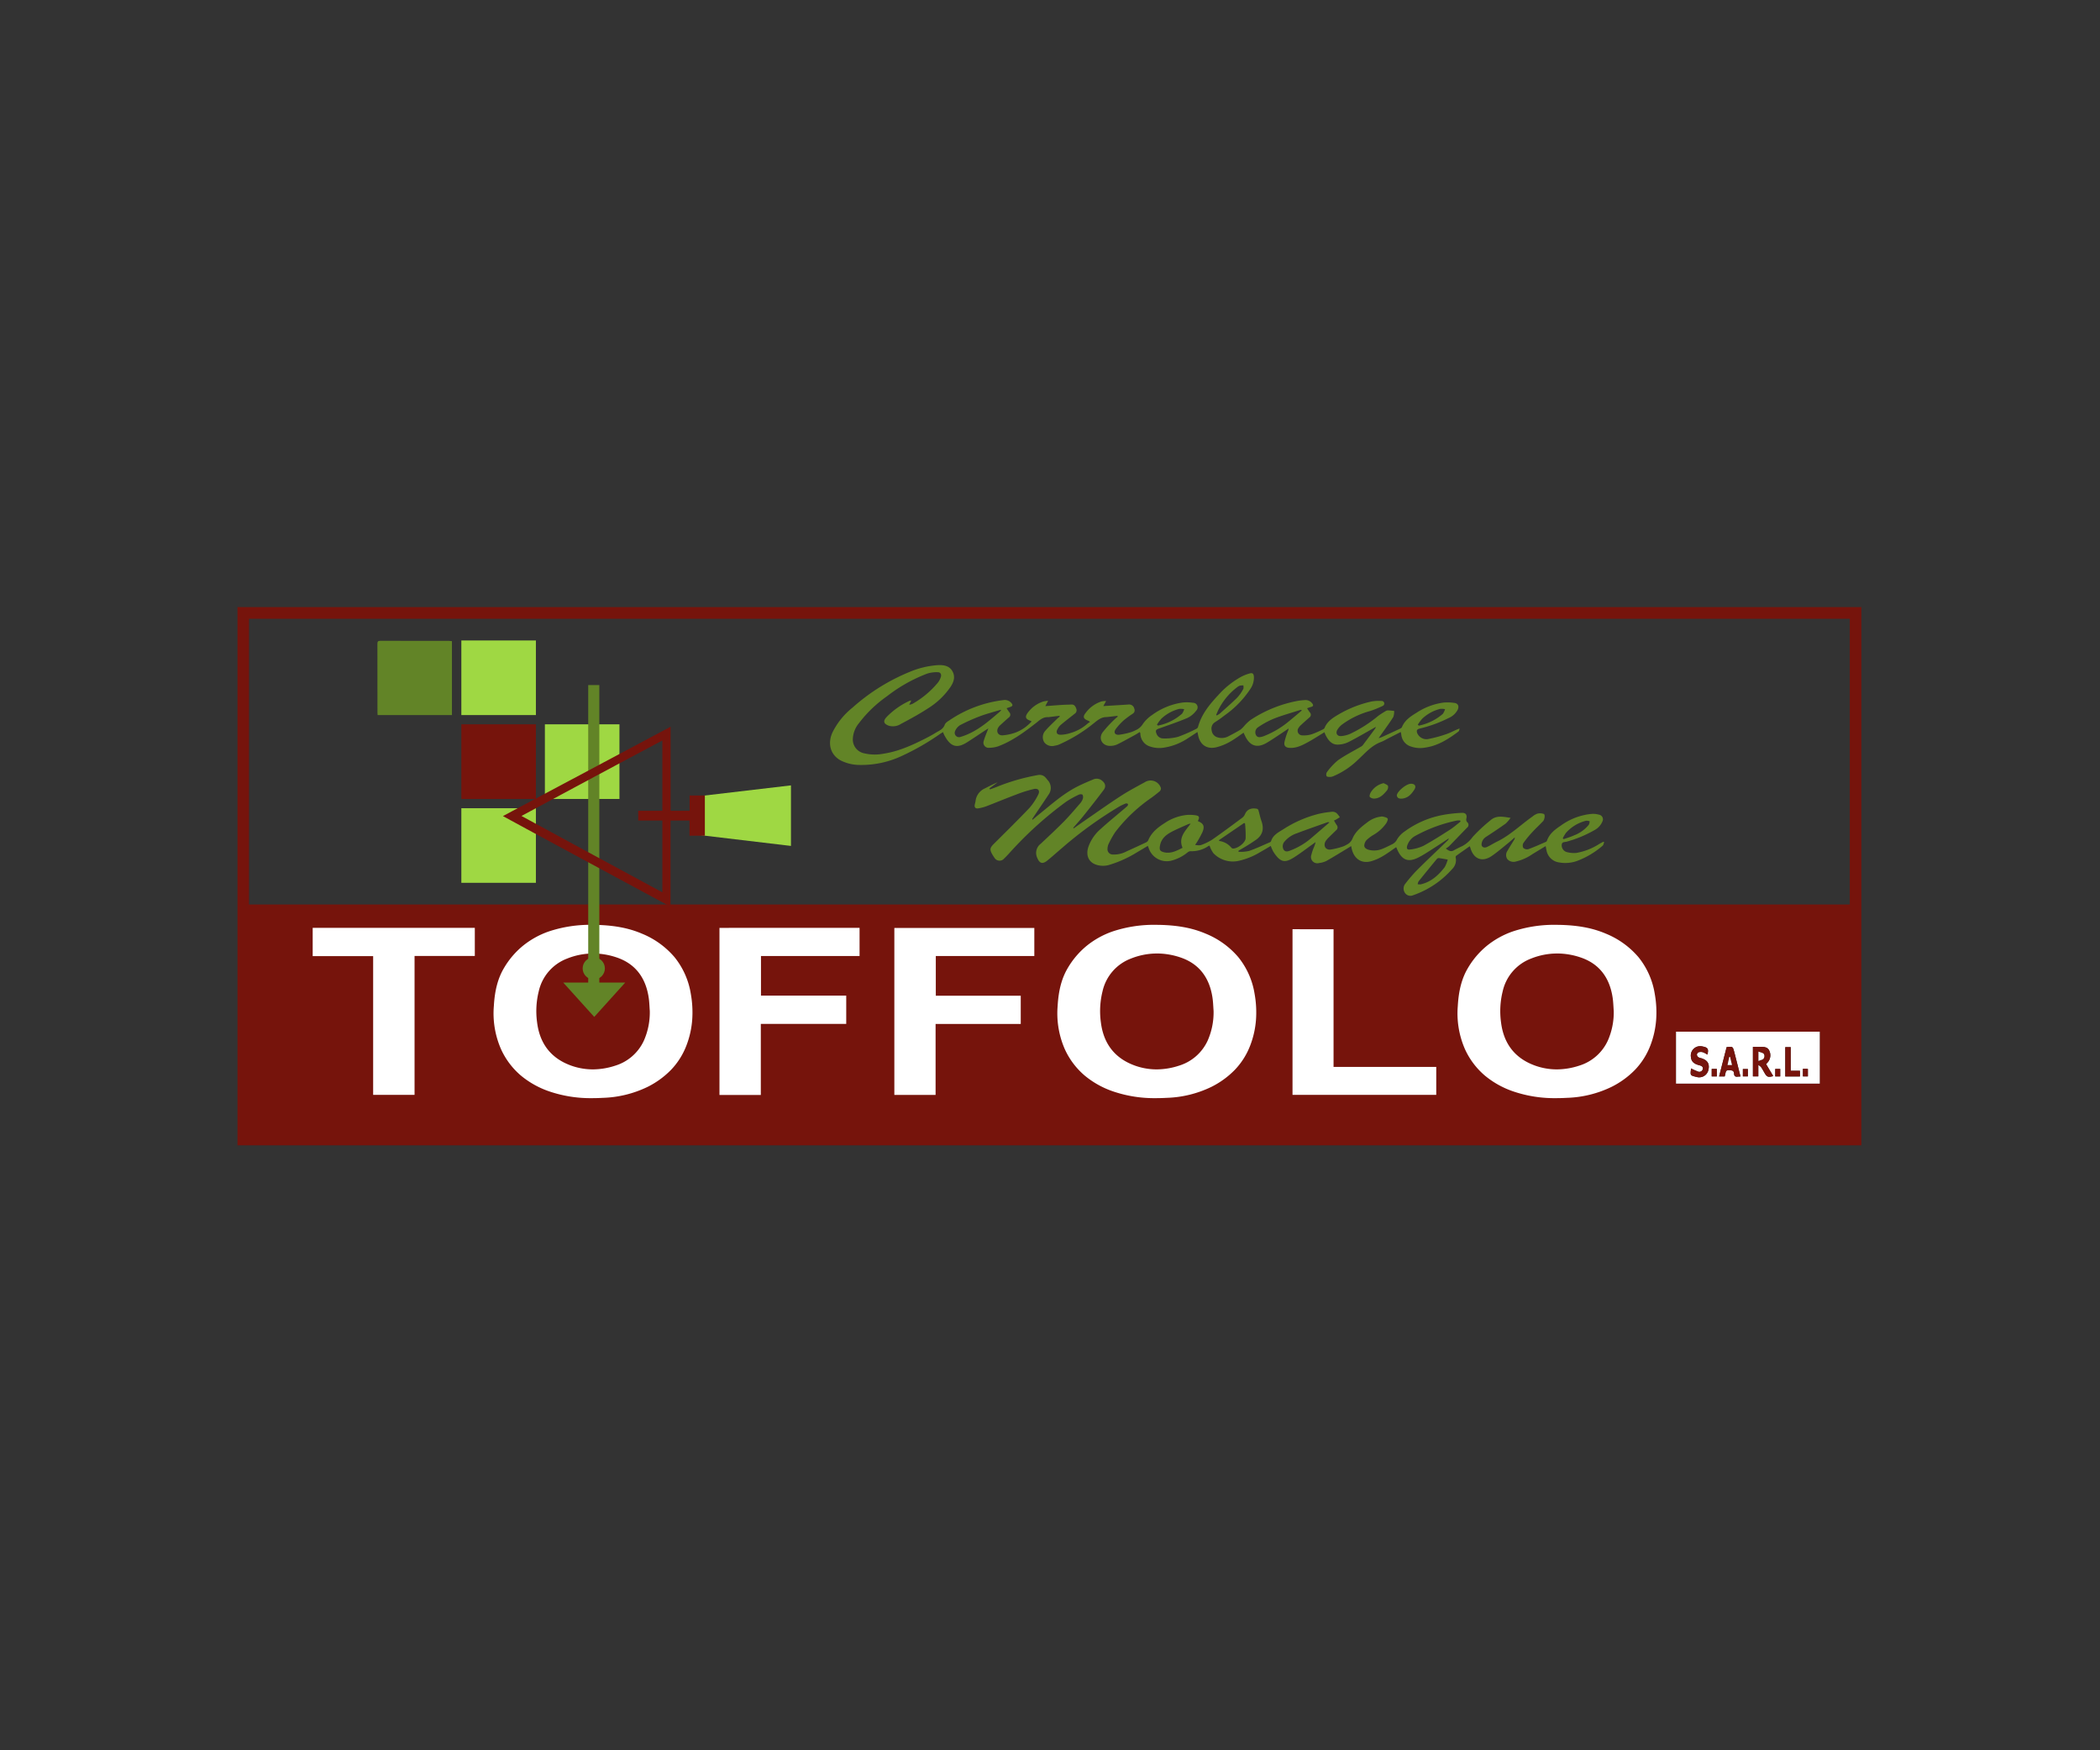 <?xml version="1.0" encoding="UTF-8"?> <svg xmlns="http://www.w3.org/2000/svg" width="1500" height="1250" viewBox="0 0 1500 1250"><rect x="0" y="0" width="1500" height="1250" fill="#333333" stroke="none"/><g id="toffolo-carrelages" transform="translate(-41900 -1343)"><rect id="Rectangle_119" data-name="Rectangle 119" width="1500" height="1250" transform="translate(41900 1343)" fill="none"></rect><g id="Groupe_1151" data-name="Groupe 1151" transform="translate(40142.855 1194.576)"><g id="Groupe_1145" data-name="Groupe 1145" transform="translate(1926.778 581.997)"><path id="Tracé_5625" data-name="Tracé 5625" d="M2729.5-475.679H1569.594v-384.4H2729.5ZM2597.13-556.855v37.063h102.64v-37.063Zm-611.813-90.84h735.907V-851.743H1577.813V-647.7h3.283C1812.765-647.688,1882.964-647.694,1985.317-647.694Z" transform="translate(-1569.594 860.08)" fill="#76140c"></path></g><g id="Groupe_1146" data-name="Groupe 1146" transform="translate(2954.316 885.229)"><path id="Tracé_5589" data-name="Tracé 5589" d="M2531.6,731.6v37.065H2428.96V731.6Zm-47.731,10.858v21.069h3.851v-8.21a10.215,10.215,0,0,1,1.982,1.586c.906,1.348,1.688,2.78,2.492,4.182,1.674,2.886,2.58,3.226,6.183,2.218l-5.115-8.561a21.172,21.172,0,0,0,1.586-1.776,7.634,7.634,0,0,0,.77-7.662c-.994-2.465-3.264-2.886-5.664-2.848-1.971.029-3.946,0-6.1,0Zm-44.177,15.382c-.643,5.109-.695,4.95,3.976,6.092a6.74,6.74,0,0,0,8.382-4.925c1.053-4.411-.566-7.1-5.095-8.477a6.049,6.049,0,0,1-1.985-.68,2.756,2.756,0,0,1-1.134-1.812,2.265,2.265,0,0,1,1.188-1.738,5.493,5.493,0,0,1,3.044-.059,18.491,18.491,0,0,1,3.3,1.712c1.012-3.994.341-5.095-3.508-5.813a6.713,6.713,0,0,0-8.26,7.7c.39,3.736,3.029,4.968,6.135,5.77,1.493.385,2.843,1.108,2.283,2.9a2.541,2.541,0,0,1-3.488,1.511,44.162,44.162,0,0,1-4.851-2.2Zm35.314,5.736c-1.511-5.924-2.945-11.73-4.469-17.519-1.038-3.946-1.094-3.935-5.437-3.43q-2.673,10.383-5.383,20.915h4c.177-.68.331-1.219.453-1.771.3-1.359.287-2.78,2.453-2.653,1.93.111,3.718-.122,3.8,2.583.048,1.713,1.085,2.265,2.7,1.994a18.1,18.1,0,0,1,1.892-.116Zm42.461-4.062h-6.594V742.637h-3.89v20.94h10.482v-4.057Zm-63.029-1.334v5.362h3.661V758.19Zm22.254,5.346h3.584v-5.258h-3.584Zm26.675.043v-5.362h-3.548v5.362ZM2519.6,758.1v5.437h3.536V758.21c-.569-.043-.986-.1-1.4-.1-.625-.016-1.253,0-2.134,0Z" transform="translate(-2428.96 -731.6)" fill="#fff"></path><g id="Groupe_6733" data-name="Groupe 6733" transform="translate(10.426 10.342)"><path id="Tracé_5600" data-name="Tracé 5600" d="M2558.172,757.138c2.157,0,4.13.025,6.1,0,2.4-.039,4.673.383,5.664,2.848a7.637,7.637,0,0,1-.771,7.662,21.91,21.91,0,0,1-1.586,1.776c1.708,2.859,3.4,5.7,5.121,8.561-3.6,1.006-4.509.666-6.183-2.218-.816-1.407-1.586-2.839-2.5-4.182a10.143,10.143,0,0,0-1.982-1.586v8.21h-3.852V757.141Zm3.967,3.373v6.672c1.511-.641,3-.845,3.664-1.695a3.417,3.417,0,0,0,.179-3.271c-.722-.884-2.308-1.085-3.84-1.7Z" transform="translate(-2513.695 -756.626)" fill="#76140c"></path><path id="Tracé_5601" data-name="Tracé 5601" d="M2453.8,771.943a43.814,43.814,0,0,0,4.85,2.2,2.542,2.542,0,0,0,3.489-1.514c.557-1.8-.8-2.519-2.281-2.9-3.106-.8-5.745-2.039-6.135-5.77a6.71,6.71,0,0,1,8.26-7.7c3.852.718,4.513,1.812,3.51,5.813a18.56,18.56,0,0,0-3.3-1.713,5.5,5.5,0,0,0-3.046.061,2.267,2.267,0,0,0-1.186,1.738,2.76,2.76,0,0,0,1.134,1.812,6.033,6.033,0,0,0,1.984.68c4.531,1.373,6.149,4.066,5.1,8.477a6.743,6.743,0,0,1-8.382,4.925c-4.669-1.133-4.622-.986-3.979-6.094Z" transform="translate(-2453.497 -756.049)" fill="#76140c"></path><path id="Tracé_5602" data-name="Tracé 5602" d="M2516.621,778.175c-.777.043-1.344.025-1.889.116-1.611.272-2.648-.281-2.7-1.994-.077-2.707-1.869-2.472-3.8-2.583-2.166-.122-2.15,1.3-2.451,2.653-.122.553-.279,1.1-.453,1.771h-4q2.718-10.516,5.383-20.915c4.347-.505,4.4-.519,5.437,3.428,1.52,5.788,2.966,11.6,4.469,17.521ZM2510.55,770c-.5-2.112-.938-3.946-1.377-5.786l-.533-.018c-.414,1.878-.833,3.756-1.287,5.8Z" transform="translate(-2481.007 -756.543)" fill="#76140c"></path><path id="Tracé_5603" data-name="Tracé 5603" d="M2623.062,774.442v4.051H2612.58V757.56h3.887v16.878h6.594Z" transform="translate(-2544.979 -756.871)" fill="#76140c"></path><path id="Tracé_5604" data-name="Tracé 5604" d="M2488.918,794.15h3.658V799.5h-3.658Z" transform="translate(-2473.869 -777.914)" fill="#76140c"></path><path id="Tracé_5605" data-name="Tracé 5605" d="M2541.29,799.616V794.36h3.586v5.256Z" transform="translate(-2503.98 -778.035)" fill="#76140c"></path><path id="Tracé_5606" data-name="Tracé 5606" d="M2599.267,799.572h-3.548V794.21h3.548Z" transform="translate(-2535.285 -777.949)" fill="#76140c"></path><path id="Tracé_5607" data-name="Tracé 5607" d="M2642.282,793.945c.874,0,1.5-.014,2.129,0,.419,0,.834.059,1.405.1v5.324h-3.536v-5.437Z" transform="translate(-2562.07 -777.795)" fill="#76140c"></path></g><g id="Groupe_6732" data-name="Groupe 6732" transform="translate(36.777 14.232)"><path id="Tracé_5619" data-name="Tracé 5619" d="M2567.52,765.09c1.54.625,3.111.82,3.84,1.7a3.423,3.423,0,0,1-.176,3.271c-.664.849-2.154,1.049-3.663,1.694Z" transform="translate(-2545.418 -765.09)" fill="#fff"></path><path id="Tracé_5620" data-name="Tracé 5620" d="M2518.7,779.764h-3.194c.453-2.039.87-3.926,1.29-5.8l.527.016C2517.764,775.813,2518.206,777.653,2518.7,779.764Z" transform="translate(-2515.51 -770.19)" fill="#fff"></path></g></g><g id="Groupe_1147" data-name="Groupe 1147" transform="translate(1980.492 808.893)"><path id="Tracé_5626" data-name="Tracé 5626" d="M1887.23-744.585v119.323h29.537v-50.746h61.006v-20.208H1916.88v-28.28H1987.3v-20.094Zm124.91.039V-625.3H2041.6V-675.98h60.827v-20.162h-60.673v-28.341h70.369v-20.051Zm284.409.918v118.317h102.666V-645.3H2325.86v-98.32Zm-699.88-.979V-724.4h43.186v99.086h29.578v-99.227h43.044v-20.07Z" transform="translate(-1596.669 746.777)" fill="#fff"></path><path id="Tracé_5627" data-name="Tracé 5627" d="M1640.089-736.293a91.394,91.394,0,0,1-30.606-4.782,64.028,64.028,0,0,1-20.436-11.393,54.189,54.189,0,0,1-14.084-18.663,63.659,63.659,0,0,1-5.177-31.048c.632-11.1,2.884-19.608,7.088-26.8a59.237,59.237,0,0,1,13.631-16.084,61.489,61.489,0,0,1,18.459-10.256,93.536,93.536,0,0,1,31.605-4.744c14.062.109,25.165,2.1,34.942,6.284a60.46,60.46,0,0,1,23.334,16.814,55.569,55.569,0,0,1,11.638,26.279,74.7,74.7,0,0,1,.965,18.654,64.553,64.553,0,0,1-4.15,18.232,51.993,51.993,0,0,1-11.017,17.358,61.78,61.78,0,0,1-16.645,12.081,78.689,78.689,0,0,1-31.872,7.848C1645.127-736.368,1642.544-736.293,1640.089-736.293Zm.573-103.3a49.834,49.834,0,0,0-18.486,3.6,32.6,32.6,0,0,0-20.319,23.37,58.63,58.63,0,0,0-1.178,22.3c1.813,14.442,9.189,24.489,21.948,29.863a45.738,45.738,0,0,0,17.836,3.625,51.734,51.734,0,0,0,15.964-2.637,33.183,33.183,0,0,0,20.514-17.9,49.927,49.927,0,0,0,4.223-21.263c-.077-.979-.138-2-.19-2.9-.127-2.1-.258-4.279-.571-6.4-2.177-14.834-9.968-24.566-23.144-28.927a52.849,52.849,0,0,0-16.6-2.748Z" transform="translate(-1440.376 860.088)" fill="#fff"></path><path id="Tracé_5628" data-name="Tracé 5628" d="M1640.089-736.293a91.394,91.394,0,0,1-30.606-4.782,64.028,64.028,0,0,1-20.436-11.393,54.189,54.189,0,0,1-14.084-18.663,63.659,63.659,0,0,1-5.177-31.048c.632-11.1,2.884-19.608,7.088-26.8a59.237,59.237,0,0,1,13.631-16.084,61.489,61.489,0,0,1,18.459-10.256,93.536,93.536,0,0,1,31.605-4.744c14.062.109,25.165,2.1,34.942,6.284a60.46,60.46,0,0,1,23.334,16.814,55.569,55.569,0,0,1,11.638,26.279,74.7,74.7,0,0,1,.965,18.654,64.553,64.553,0,0,1-4.15,18.232,51.993,51.993,0,0,1-11.017,17.358,61.78,61.78,0,0,1-16.645,12.081,78.689,78.689,0,0,1-31.872,7.848C1645.127-736.368,1642.544-736.293,1640.089-736.293Zm.573-103.3a49.834,49.834,0,0,0-18.486,3.6,32.6,32.6,0,0,0-20.319,23.37,58.63,58.63,0,0,0-1.178,22.3c1.813,14.442,9.189,24.489,21.948,29.863a45.738,45.738,0,0,0,17.836,3.625,51.734,51.734,0,0,0,15.964-2.637,33.183,33.183,0,0,0,20.514-17.9,49.927,49.927,0,0,0,4.223-21.263c-.077-.979-.138-2-.19-2.9-.127-2.1-.258-4.279-.571-6.4-2.177-14.834-9.968-24.566-23.144-28.927a52.849,52.849,0,0,0-16.6-2.748Z" transform="translate(-1037.673 860.088)" fill="#fff"></path><path id="Tracé_5629" data-name="Tracé 5629" d="M1640.089-736.293a91.394,91.394,0,0,1-30.606-4.782,64.028,64.028,0,0,1-20.436-11.393,54.189,54.189,0,0,1-14.084-18.663,63.659,63.659,0,0,1-5.177-31.048c.632-11.1,2.884-19.608,7.088-26.8a59.237,59.237,0,0,1,13.631-16.084,61.489,61.489,0,0,1,18.459-10.256,93.536,93.536,0,0,1,31.605-4.744c14.062.109,25.165,2.1,34.942,6.284a60.46,60.46,0,0,1,23.334,16.814,55.569,55.569,0,0,1,11.638,26.279,74.7,74.7,0,0,1,.965,18.654,64.553,64.553,0,0,1-4.15,18.232,51.993,51.993,0,0,1-11.017,17.358,61.78,61.78,0,0,1-16.645,12.081,78.689,78.689,0,0,1-31.872,7.848C1645.127-736.368,1642.544-736.293,1640.089-736.293Zm.573-103.3a49.834,49.834,0,0,0-18.486,3.6,32.6,32.6,0,0,0-20.319,23.37,58.63,58.63,0,0,0-1.178,22.3c1.813,14.442,9.189,24.489,21.948,29.863a45.738,45.738,0,0,0,17.836,3.625,51.734,51.734,0,0,0,15.964-2.637,33.183,33.183,0,0,0,20.514-17.9,49.927,49.927,0,0,0,4.223-21.263c-.077-.979-.138-2-.19-2.9-.127-2.1-.258-4.279-.571-6.4-2.177-14.834-9.968-24.566-23.144-28.927a52.849,52.849,0,0,0-16.6-2.748Z" transform="translate(-751.846 860.088)" fill="#fff"></path></g><g id="Groupe_1148" data-name="Groupe 1148" transform="translate(2350.004 623.4)"><path id="Tracé_5592" data-name="Tracé 5592" d="M1551.119,351.542c-3.416,2.306-6.522,4.644-9.861,6.586a36.125,36.125,0,0,1-7.929,3.455c-7.023,2.039-12.519-1.645-14.125-9.2-.084-.4-.161-.806-.324-1.586-.87.553-1.531.985-2.207,1.393-5.136,3.092-10.224,6.278-15.45,9.214a15.742,15.742,0,0,1-5.265,1.5,4.5,4.5,0,0,1-5.464-5.969,33.805,33.805,0,0,1,1.416-4.427,24.17,24.17,0,0,0,1.586-4.556q-1.294.938-2.594,1.869c-4.2,2.995-8.294,6.169-12.641,8.937-6.434,4.1-9.826,4.2-15.018-4.012a30.5,30.5,0,0,1-1.785-4.053c-2.431,1.427-4.814,2.9-7.26,4.252a51.279,51.279,0,0,1-15.829,6.445,19.257,19.257,0,0,1-17.877-5.484,20.4,20.4,0,0,1-2.761-5.437,5.137,5.137,0,0,0-1.043.453,21.088,21.088,0,0,1-12.648,3.536,3.746,3.746,0,0,0-2.038.884,29.714,29.714,0,0,1-12.247,6.026,13.593,13.593,0,0,1-15.441-8.953c-.179-.526-.392-1.042-.666-1.753-2.526,1.5-4.92,2.945-7.351,4.352a82.123,82.123,0,0,1-20.792,9.395,16.313,16.313,0,0,1-6.056.324c-7.435-1.04-10.6-6.4-8.21-13.538a30.2,30.2,0,0,1,8.72-12.607c5.21-4.757,10.72-9.216,16.1-13.8,1.024-.872,2.089-1.7,3.038-2.648.315-.315.319-.936.453-1.416-.514-.145-1.133-.539-1.527-.387a33.591,33.591,0,0,0-4.605,2.125,281.248,281.248,0,0,0-40.7,29.4c-3.624,3.047-7.125,6.251-10.81,9.23-3.539,2.864-5.648,2.12-7.349-2.086a8.181,8.181,0,0,1,2.591-9.862c5.567-5.235,11.176-10.421,16.538-15.872,4.062-4.125,7.8-8.584,11.6-12.961a9.574,9.574,0,0,0,1.905-3.267,3.714,3.714,0,0,0-.2-2.911c-.331-.453-1.932-.412-2.685-.034a69.412,69.412,0,0,0-9.041,5.047,263.655,263.655,0,0,0-40.805,36.986c-1.106,1.194-2.209,2.392-3.4,3.5a4.261,4.261,0,0,1-7.057-.616,22.8,22.8,0,0,1-1.373-2.141c-2.091-3.539-1.831-4.809,1.053-7.682,8.464-8.425,16.991-16.794,25.232-25.443a43.194,43.194,0,0,0,6.323-9.454c1.611-2.99.226-4.95-3.072-4.232a90.443,90.443,0,0,0-12.294,3.851c-7.275,2.719-14.454,5.716-21.706,8.5a29.719,29.719,0,0,1-5.53,1.427c-2.141.374-3.038-.68-2.587-2.784.163-.761.4-1.509.519-2.266a11.241,11.241,0,0,1,6.264-8.982c3.149-1.547,6.221-3.256,9.544-4.547l-5.89,4.338.453.727c1.547-.578,3.1-1.133,4.637-1.733a145.462,145.462,0,0,1,29.664-8.529,5.627,5.627,0,0,1,5.358,1.812c.523.569.985,1.2,1.479,1.8a8.119,8.119,0,0,1,.582,10.521c-3.434,5.183-6.939,10.317-10.421,15.471-.424.63-.838,1.271-1.253,1.908l.378.394c1.568-1.314,3.108-2.655,4.7-3.94,8.647-6.948,16.921-14.431,26.88-19.555,3.761-1.932,7.673-3.6,11.583-5.211a5.966,5.966,0,0,1,6.23.664c2.528,1.935,3.217,4.266,1.33,6.8-4.78,6.386-9.742,12.637-14.725,18.876-2.236,2.8-4.664,5.437-7.007,8.156l.344.4c2.492-1.76,4.97-3.539,7.476-5.269,8.676-5.97,17.256-12.088,26.084-17.825,5.564-3.611,11.465-6.722,17.29-9.914a7.68,7.68,0,0,1,11.42,4.173,2.705,2.705,0,0,1-.812,2.3c-1.968,1.717-4.078,3.276-6.182,4.823a113.273,113.273,0,0,0-25.572,24.317,64.474,64.474,0,0,0-4.757,8.468,8.524,8.524,0,0,0-.781,3.267,3.745,3.745,0,0,0,3.851,4.322,18.951,18.951,0,0,0,9.8-2.265q6.76-3.054,13.477-6.207a3.758,3.758,0,0,0,1.873-1.525c2.309-5.691,6.817-9.288,11.763-12.417a34.433,34.433,0,0,1,15.96-5.843,30.409,30.409,0,0,1,5.489.15c3.31.374,3.77,1.291,2.32,4.164.043.054.072.136.127.161,3.9,1.6,4.853,3.6,3.185,7.666a65.937,65.937,0,0,1-3.817,7.041c-.3.539-.693,1.033-1.479,2.179a10.968,10.968,0,0,0,3.955.227,39.028,39.028,0,0,0,8.167-3.906c7.265-5.036,14.344-10.33,21.451-15.6a6.482,6.482,0,0,0,2.025-2.567c1.7-4.041,5.211-4.567,8.609-3.921a1.749,1.749,0,0,1,1.048,1.078c.737,2.476,1.2,5.043,2.069,7.476,1.942,5.383,1.174,9.787-3.378,13.291a137.527,137.527,0,0,1-11.8,7.419c-.4.247-.793.51-1.19.766.029.242.061.48.091.723a29.718,29.718,0,0,0,7.492-.632c5.045-1.747,9.9-4.057,14.814-6.167a1.676,1.676,0,0,0,.907-.811c1.386-4.531,5.437-6.4,8.941-8.638a84.159,84.159,0,0,1,24.977-10.849,70.734,70.734,0,0,1,9.6-1.52,4.876,4.876,0,0,1,3.158.868,14.863,14.863,0,0,1,2.437,3.061c-.967.582-1.932,1.176-2.911,1.747-.347.2-.727.344-1.248.587a36.379,36.379,0,0,0,1.883,3.172,2.576,2.576,0,0,1-.371,3.77c-1.762,1.737-3.568,3.434-5.306,5.192a13.778,13.778,0,0,0-2.179,2.58c-1.813,3.076-.247,6.289,3.278,6.037a49,49,0,0,0,9.347-2.315,13.083,13.083,0,0,0,2.277-1.133,8.278,8.278,0,0,0,4.3-4.492c2.13-5.077,6.491-8.459,10.806-11.7a19.254,19.254,0,0,1,9.288-3.879,3.867,3.867,0,0,1,1.466-.093c1.232.374,2.859.566,3.489,1.441.428.591-.331,2.354-.96,3.339a28.461,28.461,0,0,1-8.992,8.258,26.514,26.514,0,0,0-4.934,3.645,6.468,6.468,0,0,0-1.781,4.023c0,1.747,1.64,2.639,3.328,3.092a15.179,15.179,0,0,0,9.742-.786c2.36-.936,4.624-2.121,6.91-3.233a7.718,7.718,0,0,0,3.537-3.6,18.389,18.389,0,0,1,5.21-5.437,67,67,0,0,1,28.228-12.007,97.787,97.787,0,0,1,12.815-1.359c2.811-.165,3.851,1.615,3.106,4.3a2.84,2.84,0,0,0,.583,2.3,2.492,2.492,0,0,1-.064,4.021c-4.3,4.4-8.536,8.865-12.838,13.257a15.27,15.27,0,0,1-2.335,1.586c2.236,1.751,3.786,2.492,5.867,1.262,2-1.18,4.152-2.111,6.241-3.149a21.834,21.834,0,0,0,7.163-6.468,116.107,116.107,0,0,1,12.5-11.667c4.184-3.838,8.969-2.719,14.528-1.865a24.952,24.952,0,0,1-3.557,4.119c-4.649,3.319-9.415,6.479-14.207,9.6a6.712,6.712,0,0,0-2.981,5.437c.186,1.772,1.853,2.578,3.96,1.611,2.435-1.133,4.687-2.626,7.1-3.795,9.395-4.567,16.8-11.923,25.223-17.856a11.464,11.464,0,0,1,3.625-2.134,7.93,7.93,0,0,1,4.563.227c1.083.453.625,3.955-.578,5.21-2.587,2.719-5.342,5.26-7.87,8.022a72.311,72.311,0,0,0-6.116,7.512,3.662,3.662,0,0,0-.125,3.441,3.983,3.983,0,0,0,3.519,1.013c4.3-1.547,8.468-3.45,12.668-5.269a1.707,1.707,0,0,0,.8-.936c1.733-4.911,5.634-7.832,9.714-10.584a44.472,44.472,0,0,1,22.53-8.477,15.4,15.4,0,0,1,4.984.616,3.333,3.333,0,0,1,2.34,4.814,12.484,12.484,0,0,1-5.8,6.255,85.292,85.292,0,0,1-19.72,8.167c-1.262.4-3.2-.029-3.523,1.976a4.984,4.984,0,0,0,3.294,5.38,19.572,19.572,0,0,0,7.037.7,44.02,44.02,0,0,0,16.472-6.425c.969-.544,1.95-1.071,2.929-1.6l.568.353c-.369.854-.5,2-1.133,2.519a59.575,59.575,0,0,1-18.5,10.967,24.858,24.858,0,0,1-12.543.965,10.565,10.565,0,0,1-8.988-8.455c-.226-.956-.385-1.926-.641-3.212-3.172,1.932-6.212,3.8-9.275,5.63a34.314,34.314,0,0,1-12.107,5.414,5.89,5.89,0,0,1-6-1.756,5.291,5.291,0,0,1,.17-6.021c1.437-2.592,3.072-5.077,4.619-7.61a3.015,3.015,0,0,0,.566-1.883c-1.726,1.484-3.4,3.018-5.179,4.44-3.75,3.009-7.39,6.178-11.35,8.881-6.8,4.64-12.963,2.159-15.208-5.856a10.183,10.183,0,0,0-.489-1.133c-3.319,2.338-6.531,4.585-9.71,6.885a1.282,1.282,0,0,0-.312,1.11,8.815,8.815,0,0,1-2.431,8.221,65.862,65.862,0,0,1-28.024,18.8,4.662,4.662,0,0,1-5.536-1.4,5.451,5.451,0,0,1-.34-6.357,108.626,108.626,0,0,1,8.516-9.982c7.2-7.2,14.626-14.184,21.956-21.254a2.717,2.717,0,0,0,.938-1.656c-3.271,2.159-6.511,4.363-9.818,6.459-3.881,2.456-7.7,5.07-11.767,7.157-7.356,3.761-11.918,1.941-15.242-5.652-.226-.51-.433-1.029-.707-1.683Zm45.916-18.246-.39-.825a15.163,15.163,0,0,0-2.415.131,105.833,105.833,0,0,0-28.907,10.573,12.493,12.493,0,0,0-6.332,7.093c-.734,2.252-.14,3.348,2.143,2.965a30.05,30.05,0,0,0,9.274-2.562c6.5-3.527,12.748-7.535,18.98-11.524,2.689-1.722,5.1-3.883,7.641-5.847Zm-93.651.6c-.888-.161-1.042-.242-1.151-.2-7.365,2.626-14.775,5.133-22.068,7.949a19.665,19.665,0,0,0-9.15,6.264,5.028,5.028,0,0,0-.31,5.571c1.429,1.794,3.14,1.1,4.814.453a50.155,50.155,0,0,0,14.519-8.554c4.334-3.688,8.629-7.419,13.339-11.472Zm-99.186.906a8.14,8.14,0,0,0-1.486.251c-3.606,1.611-7.249,3.135-10.787,4.9-4.581,2.277-8.681,5.018-9.628,10.7-.453,2.757-.029,3.785,2.639,4.5,5.041,1.334,9.173-.985,13.513-3.106-3.108-7.3,1.831-11.909,5.757-17.231Zm20.151,11.846c.306.285.453.53.607.553a13.486,13.486,0,0,1,8.423,4.839,1.7,1.7,0,0,0,1.087.51c3.172.12,8.756-3.949,9.035-7.227a79.606,79.606,0,0,0-.453-10.8l-.743-.145c-5.974,4.078-11.937,8.158-17.958,12.27Zm163.5,13.788c-2.456-.426-4.436-.825-6.436-1.067a1.953,1.953,0,0,0-1.391.718q-6.531,7.9-12.958,15.872a6.168,6.168,0,0,0-.663,2.073,7.829,7.829,0,0,0,2.168.111c7.34-1.695,12.587-6.438,17.023-12.145a21.872,21.872,0,0,0,2.266-5.562Zm82.158-15.165.65.6c2.44-.874,4.95-1.586,7.3-2.669a24.832,24.832,0,0,0,10.7-7.666,7.136,7.136,0,0,0,.6-2.474,6.793,6.793,0,0,0-2.553-.358,28.16,28.16,0,0,0-14.3,8.566,25.232,25.232,0,0,0-2.4,4.008Z" transform="translate(-1146.626 -221.535)" fill="#628427"></path><path id="Tracé_5593" data-name="Tracé 5593" d="M1347.535,146.338a33.518,33.518,0,0,0,1.932,2.945,2.344,2.344,0,0,1-.376,3.679c-2,1.794-4.019,3.57-5.988,5.4a8.487,8.487,0,0,0-1.62,1.937,3.337,3.337,0,0,0,2.669,5.41,19.2,19.2,0,0,0,6.663-.8,63.128,63.128,0,0,0,7.764-3.367,2.825,2.825,0,0,0,1.436-1.18c1.833-4.6,5.75-7.1,9.7-9.433a81.4,81.4,0,0,1,23.74-9.413,29.7,29.7,0,0,1,7.147-.383,1.849,1.849,0,0,1,.829,3.577,74.826,74.826,0,0,1-8.792,3.573,60.713,60.713,0,0,0-20.307,9.789,14.553,14.553,0,0,0-3.086,3.45c-1.6,2.508-.34,4.9,2.6,4.692a20.164,20.164,0,0,0,6.49-1.636,95.048,95.048,0,0,0,19.963-12.768,56.981,56.981,0,0,1,4.984-3.228,3.624,3.624,0,0,1,1.742-.723c1.559.018,3.115.227,4.669.378a11.093,11.093,0,0,1-.6,4.338c-2.718,4.291-5.754,8.382-8.674,12.548-.481.68-.972,1.359-1.813,2.553a22.046,22.046,0,0,0,2.132-.666c4.3-1.964,8.609-3.935,12.9-5.949.612-.285,1.4-.68,1.62-1.237,2.005-4.911,6.133-7.662,10.376-10.244a46.338,46.338,0,0,1,19.256-7.288,32.851,32.851,0,0,1,7.984.256c2.44.353,3.285,2.286,2.329,4.64a12.939,12.939,0,0,1-6.522,6.1,94.375,94.375,0,0,1-20.853,7.589c-2.027.557-2.25,1.513-1.645,3.217a7.165,7.165,0,0,0,8.439,4.1,89.928,89.928,0,0,0,12.8-3.543c2.97-1.033,5.713-2.7,9.062-3.851-.268.736-.31,1.776-.831,2.163-7.084,5.24-14.417,10.063-23.389,11.4a20.216,20.216,0,0,1-10.677-.732,9.812,9.812,0,0,1-6.8-8.665,13.544,13.544,0,0,0-.394-1.674l-10.292,5.26a31.082,31.082,0,0,1-3.59,1.812c-7.161,2.546-11.762,8.35-17.129,13.208a56.307,56.307,0,0,1-16.69,11.1,7.5,7.5,0,0,1-2.412.7c-.976.029-2.426.043-2.82-.523a3.047,3.047,0,0,1,.226-2.886,45.321,45.321,0,0,1,7.861-8.452c5.111-3.611,10.774-6.445,16.2-9.621a4.985,4.985,0,0,0,1.507-1.11c2.988-3.944,5.933-7.929,8.874-11.9a7.548,7.548,0,0,0,.5-1.275c-.986.582-1.538.917-2.1,1.237-5.793,3.233-11.5,6.629-17.421,9.612a18.52,18.52,0,0,1-7.547,1.849c-4.367.14-6.782-2.945-8.656-6.459a24.879,24.879,0,0,1-.99-2.379c-3.917,2.372-7.7,4.844-11.651,7.007-4.078,2.238-8.249,4.427-13.165,4.164-2.718-.145-4.168-1.282-3.779-3.931a47.265,47.265,0,0,1,2.4-7.789,5.146,5.146,0,0,0,.559-2.107c-2.306,1.559-4.6,3.144-6.93,4.669-2.9,1.9-5.766,3.851-8.758,5.6-6.7,3.906-11.837,2.265-15.262-4.757-.4-.82-.768-1.658-1.171-2.524-3.357,2.265-6.545,4.737-10.045,6.647a38.24,38.24,0,0,1-9.59,3.795c-6.855,1.563-11.758-2.068-12.913-9.035-.088-.544-.226-1.078-.408-1.912-2.2,1.445-4.207,2.82-6.273,4.1a42.731,42.731,0,0,1-17.141,6.989,20.709,20.709,0,0,1-10.679-.806,9.8,9.8,0,0,1-6.678-8.971,3.156,3.156,0,0,0-.1-.63,3.977,3.977,0,0,0-.369-.63c-1.16.7-2.3,1.461-3.5,2.116-4.216,2.295-8.382,4.662-12.7,6.756a11.869,11.869,0,0,1-4.941.995c-5.469.063-8.552-5.043-5.437-9.544a84.373,84.373,0,0,1,8.688-9.467,26.464,26.464,0,0,1,2.186-1.862c-.068-.19-.14-.383-.208-.573l-7.356.836a1.692,1.692,0,0,1-.2.052c-4.042-.156-6.622,2.265-9.617,4.619a108.326,108.326,0,0,1-24.739,15.063,13.18,13.18,0,0,1-2.872.723,6.927,6.927,0,0,1-7.442-2.363,6.81,6.81,0,0,1,.714-8.289c2.575-2.984,5.512-5.664,8.316-8.439.621-.616,1.33-1.133,2-1.7l-.227-.539-7.616.927c-.068,0-.136.068-.2.059-3.978-.349-6.366,2.2-9.245,4.427-8.262,6.4-16.721,12.625-26.635,16.352a20.617,20.617,0,0,1-6.411,1.074,3.7,3.7,0,0,1-3.926-5.061c.831-2.886,2.073-5.664,3.233-8.74-.8.494-1.543.922-2.266,1.393-4.373,2.873-8.688,5.834-13.119,8.609-7.249,4.547-11.889,3.095-16.388-5.89a15.138,15.138,0,0,1-.531-1.5c-.752.442-1.4.777-2,1.18a173.569,173.569,0,0,1-27.344,15.765,67.861,67.861,0,0,1-29.988,6.5,30.11,30.11,0,0,1-14.091-3.357c-7.023-4-9.207-11.762-5.7-19.653a52.176,52.176,0,0,1,14.367-17.877,141.636,141.636,0,0,1,40.592-25.452,62.814,62.814,0,0,1,20.511-4.941c4.232-.179,8.511.453,10.636,4.984,1.812,3.838.433,7.342-1.69,10.584A54.121,54.121,0,0,1,1076.61,146.5c-6.14,4-12.6,7.53-19.1,10.953a10.542,10.542,0,0,1-8.758,1.359c-3.668-1.359-4.3-3.212-1.67-6.117a54.262,54.262,0,0,1,16.522-11.685,4.975,4.975,0,0,1,1.189-.195c-.489,1.015-.868,1.812-1.484,3.081a11.886,11.886,0,0,0,2.331-.693,65.037,65.037,0,0,0,18.269-15.3,12.6,12.6,0,0,0,2.005-3.926c.582-1.812-.247-3.348-2.089-3.369a22.387,22.387,0,0,0-7.644.981,110.434,110.434,0,0,0-28.716,16.164,89.583,89.583,0,0,0-19.984,19.163,18.932,18.932,0,0,0-4.411,10.815,10.1,10.1,0,0,0,8.192,10.815,32.716,32.716,0,0,0,13.665.247c10.636-1.6,20.271-5.974,29.757-10.759,2.519-1.271,5.009-2.617,7.415-4.1,2.515-1.547,5.437-2.533,6.611-5.847.475-1.343,2.17-2.4,3.514-3.26a86.994,86.994,0,0,1,38.341-14.315,6.144,6.144,0,0,1,5.568,1.921c1.4,1.543,1.2,2.367-.725,3.022-.786.267-1.572.528-2.519.845a31.838,31.838,0,0,0,1.846,2.784,2.508,2.508,0,0,1-.453,3.989c-1.867,1.627-3.7,3.285-5.532,4.955a10.921,10.921,0,0,0-1.586,1.695c-2.027,2.854-.636,6.117,2.834,5.958a35.528,35.528,0,0,0,9.021-1.9,29.469,29.469,0,0,0,11.733-8.026,11.1,11.1,0,0,0-1.228-.63c-3.033-1.083-3.611-2.655-1.758-5.247a22.165,22.165,0,0,1,11.2-8.332,25.672,25.672,0,0,1,3.579-.569l-2.011,3.838c3.955-.292,7.734-.607,11.511-.845,2.4-.154,4.8-.2,7.2-.29,2.039-.077,2.793,1.321,3.4,2.931a2.975,2.975,0,0,1-1.2,3.7c-3.328,2.614-6.667,5.21-9.913,7.929a11.133,11.133,0,0,0-2.188,2.848c-1.436,2.383-.625,4.207,2.13,4.173a24.388,24.388,0,0,0,7.007-1.228,31.347,31.347,0,0,0,12.115-6.631,16.494,16.494,0,0,1,1.908-1.316,8.9,8.9,0,0,0-1.165-.777c-3.717-1.416-4.252-2.82-1.835-5.876a22.772,22.772,0,0,1,11.234-7.988,17.9,17.9,0,0,1,3.233-.29l-2.005,3.625c6.046-.369,11.957-.7,17.868-1.106a3.781,3.781,0,0,1,4.261,2.965,2.825,2.825,0,0,1-1.049,3.543,72.124,72.124,0,0,0-6.328,4.631,42.232,42.232,0,0,0-5.856,6.343c-1.7,2.333-.707,4.318,2.2,4.121a50.478,50.478,0,0,0,9.01-1.975,24.686,24.686,0,0,0,3.105-1.348,11.122,11.122,0,0,0,5.066-4.449,24.884,24.884,0,0,1,6.642-6.4,48.212,48.212,0,0,1,21.56-8.835,28.426,28.426,0,0,1,7.573.161,3.248,3.248,0,0,1,2.295,5.609,17.194,17.194,0,0,1-6.235,5.21c-6.676,2.834-13.577,5.143-20.409,7.589-2.208.791-2.605,1.491-1.7,3.688a5.1,5.1,0,0,0,4.758,3.373,37.107,37.107,0,0,0,10.609-1.151,110.857,110.857,0,0,0,12.979-5.682,2.42,2.42,0,0,0,1.271-1.282c2.44-9.141,8.251-16.16,14.5-22.852a62.086,62.086,0,0,1,16.325-13.063,30.682,30.682,0,0,1,6.087-2.392c2.084-.573,2.855.174,3.029,2.3a14.324,14.324,0,0,1-2.56,8.8,70.651,70.651,0,0,1-18.406,18.878,76.668,76.668,0,0,1-6.749,4.785,5.308,5.308,0,0,0-2.458,5.822,5.756,5.756,0,0,0,4.236,5.061,9.969,9.969,0,0,0,7.816-.806c2.875-1.513,5.779-3,8.536-4.708a20.171,20.171,0,0,0,3-3.013,30.575,30.575,0,0,1,4.149-3.867,91.174,91.174,0,0,1,33.755-13.67,48.023,48.023,0,0,1,5.061-.564,5.919,5.919,0,0,1,5.342,2.492c.829,1.062.77,1.932-.727,2.354-.94.263-1.86.6-2.993.976Zm-218.443,1.133c-.709.127-1.105.156-1.468.267-4.651,1.423-9.379,2.639-13.912,4.354a131.414,131.414,0,0,0-14.034,6.293,9.144,9.144,0,0,0-3.582,4.223,3.09,3.09,0,0,0,3.815,4.211,39.8,39.8,0,0,0,5.727-2.141c8.575-3.811,15.476-10,22.516-15.981a8.861,8.861,0,0,0,.945-1.232Zm214.6.514-.331-.5a4.442,4.442,0,0,0-.791.107c-6.237,2-12.578,3.74-18.665,6.117a62.172,62.172,0,0,0-11.432,6.212,4.3,4.3,0,0,0-1.3,5.834c.979,1.486,2.492,1.552,5.376.519A64.894,64.894,0,0,0,1335.312,155c2.83-2.3,5.591-4.673,8.382-7.023Zm-61.138,3.1.476.387a15.094,15.094,0,0,0,2.218-1.389c4.193-3.765,8.459-7.476,12.46-11.431a29.5,29.5,0,0,0,4.207-6.051c.387-.655.111-1.7.141-2.571a11.973,11.973,0,0,0-2.542.17,6.677,6.677,0,0,0-2.01,1.151,46.03,46.03,0,0,0-12.7,14.864c-.879,1.55-1.514,3.24-2.252,4.868Zm144.058,6.987.68.68a37.277,37.277,0,0,0,17.161-8.4,10.71,10.71,0,0,0,1.6-3.357,11.4,11.4,0,0,0-3.624-.179,29.068,29.068,0,0,0-12.664,6.977,31.112,31.112,0,0,0-3.172,4.289Zm-186.317-.068c.227.238.453.476.666.714a36.326,36.326,0,0,0,17.256-8.511,10.222,10.222,0,0,0,1.5-3.194,11.351,11.351,0,0,0-3.6-.208,29.039,29.039,0,0,0-12.652,6.944,31.078,31.078,0,0,0-3.172,4.257Z" transform="translate(-1006.739 -115.499)" fill="#628427"></path><path id="Tracé_5596" data-name="Tracé 5596" d="M1923.9,313.882c1.083.646,2.649,1.058,3.1,2a3.978,3.978,0,0,1-.879,3.328c-2.266,2.719-4.758,5.371-8.579,5.664a4.484,4.484,0,0,1-3.537-1.133c-.469-.709.161-2.542.829-3.518a14.271,14.271,0,0,1,9.062-6.343Z" transform="translate(-1528.415 -229.547)" fill="#628427"></path><path id="Tracé_5597" data-name="Tracé 5597" d="M1969.62,314.882c2.945-.048,4.078,1.724,2.492,4.2-2,3.144-4.429,5.89-8.461,6.375a5.33,5.33,0,0,1-2.868-.31,2.546,2.546,0,0,1-1.173-2.039c.428-3.009,6.862-8.171,10-8.221Z" transform="translate(-1554.74 -230.124)" fill="#628427"></path></g><g id="Groupe_1150" data-name="Groupe 1150" transform="translate(2026.72 605.809)"><g id="Groupe_1149" data-name="Groupe 1149" transform="translate(0)"><path id="Tracé_5594" data-name="Tracé 5594" d="M440.331,268.3H387.07V214.99h53.261Z" transform="translate(-327.117 -155.089)" fill="#76140c"></path><path id="Tracé_5621" data-name="Tracé 5621" d="M440.331,268.3H387.07V214.99h53.261Z" transform="translate(-327.117 -214.99)" fill="#9fd843"></path><path id="Tracé_5624" data-name="Tracé 5624" d="M440.331,268.3H387.07V214.99h53.261Z" transform="translate(-327.117 -95.189)" fill="#9fd843"></path><path id="Tracé_5623" data-name="Tracé 5623" d="M440.331,268.3H387.07V214.99h53.261Z" transform="translate(-267.441 -155.089)" fill="#9fd843"></path><path id="Tracé_5595" data-name="Tracé 5595" d="M299.227,74.869v52.819H246.12c-.034-.68-.1-1.359-.1-2.028q0-24.392-.039-48.784c0-1.586.31-2.238,2.073-2.236,16.415.059,32.829.029,49.244.043.612,0,1.223.12,1.93.19Z" transform="translate(-245.98 -74.377)" fill="#628427"></path></g><g id="Groupe_6734" data-name="Groupe 6734" transform="translate(132.726 31.87)"><path id="Tracé_5630" data-name="Tracé 5630" d="M-1452.688,999.093l22.154,24.548,22.154-24.548Z" transform="translate(1452.688 -786.644)" fill="#628427"></path><circle id="Ellipse_290" data-name="Ellipse 290" cx="7.936" cy="7.936" r="7.936" transform="translate(13.887 194.409)" fill="#628427"></circle><rect id="Rectangle_1612" data-name="Rectangle 1612" width="7.936" height="218.215" transform="translate(17.854)" fill="#628427"></rect></g><g id="Groupe_6737" data-name="Groupe 6737" transform="translate(89.66 61.629)"><path id="Tracé_5634" data-name="Tracé 5634" d="M-1.338,3.654,62.813-3.89V39.357L-1.338,31.723Z" transform="translate(142.924 45.765)" fill="#9fd843"></path><path id="Tracé_5635" data-name="Tracé 5635" d="M3612.713-334.482l-.184-.1c-12.183-6.57-119.047-64.207-119.529-64.608.51-.333,114.831-61.187,119.7-63.777l.062-.032v60.034h13.576v-10.944h10.9v28.737h-10.967v-10.849h-13.554v61.55Zm-106.4-64.83-.056.032c.39.208,66.806,36.376,100.624,54.545V-396.03H3589.63v-6.937h17.254v-50.216C3574.076-435.786,3509.064-400.794,3506.316-399.313Z" transform="translate(-3493 462.999)" fill="#76140c"></path></g></g><rect id="Rectangle_7610" data-name="Rectangle 7610" width="1177.171" height="400" transform="translate(1918.146 573.425)" fill="none"></rect></g></g></svg> 